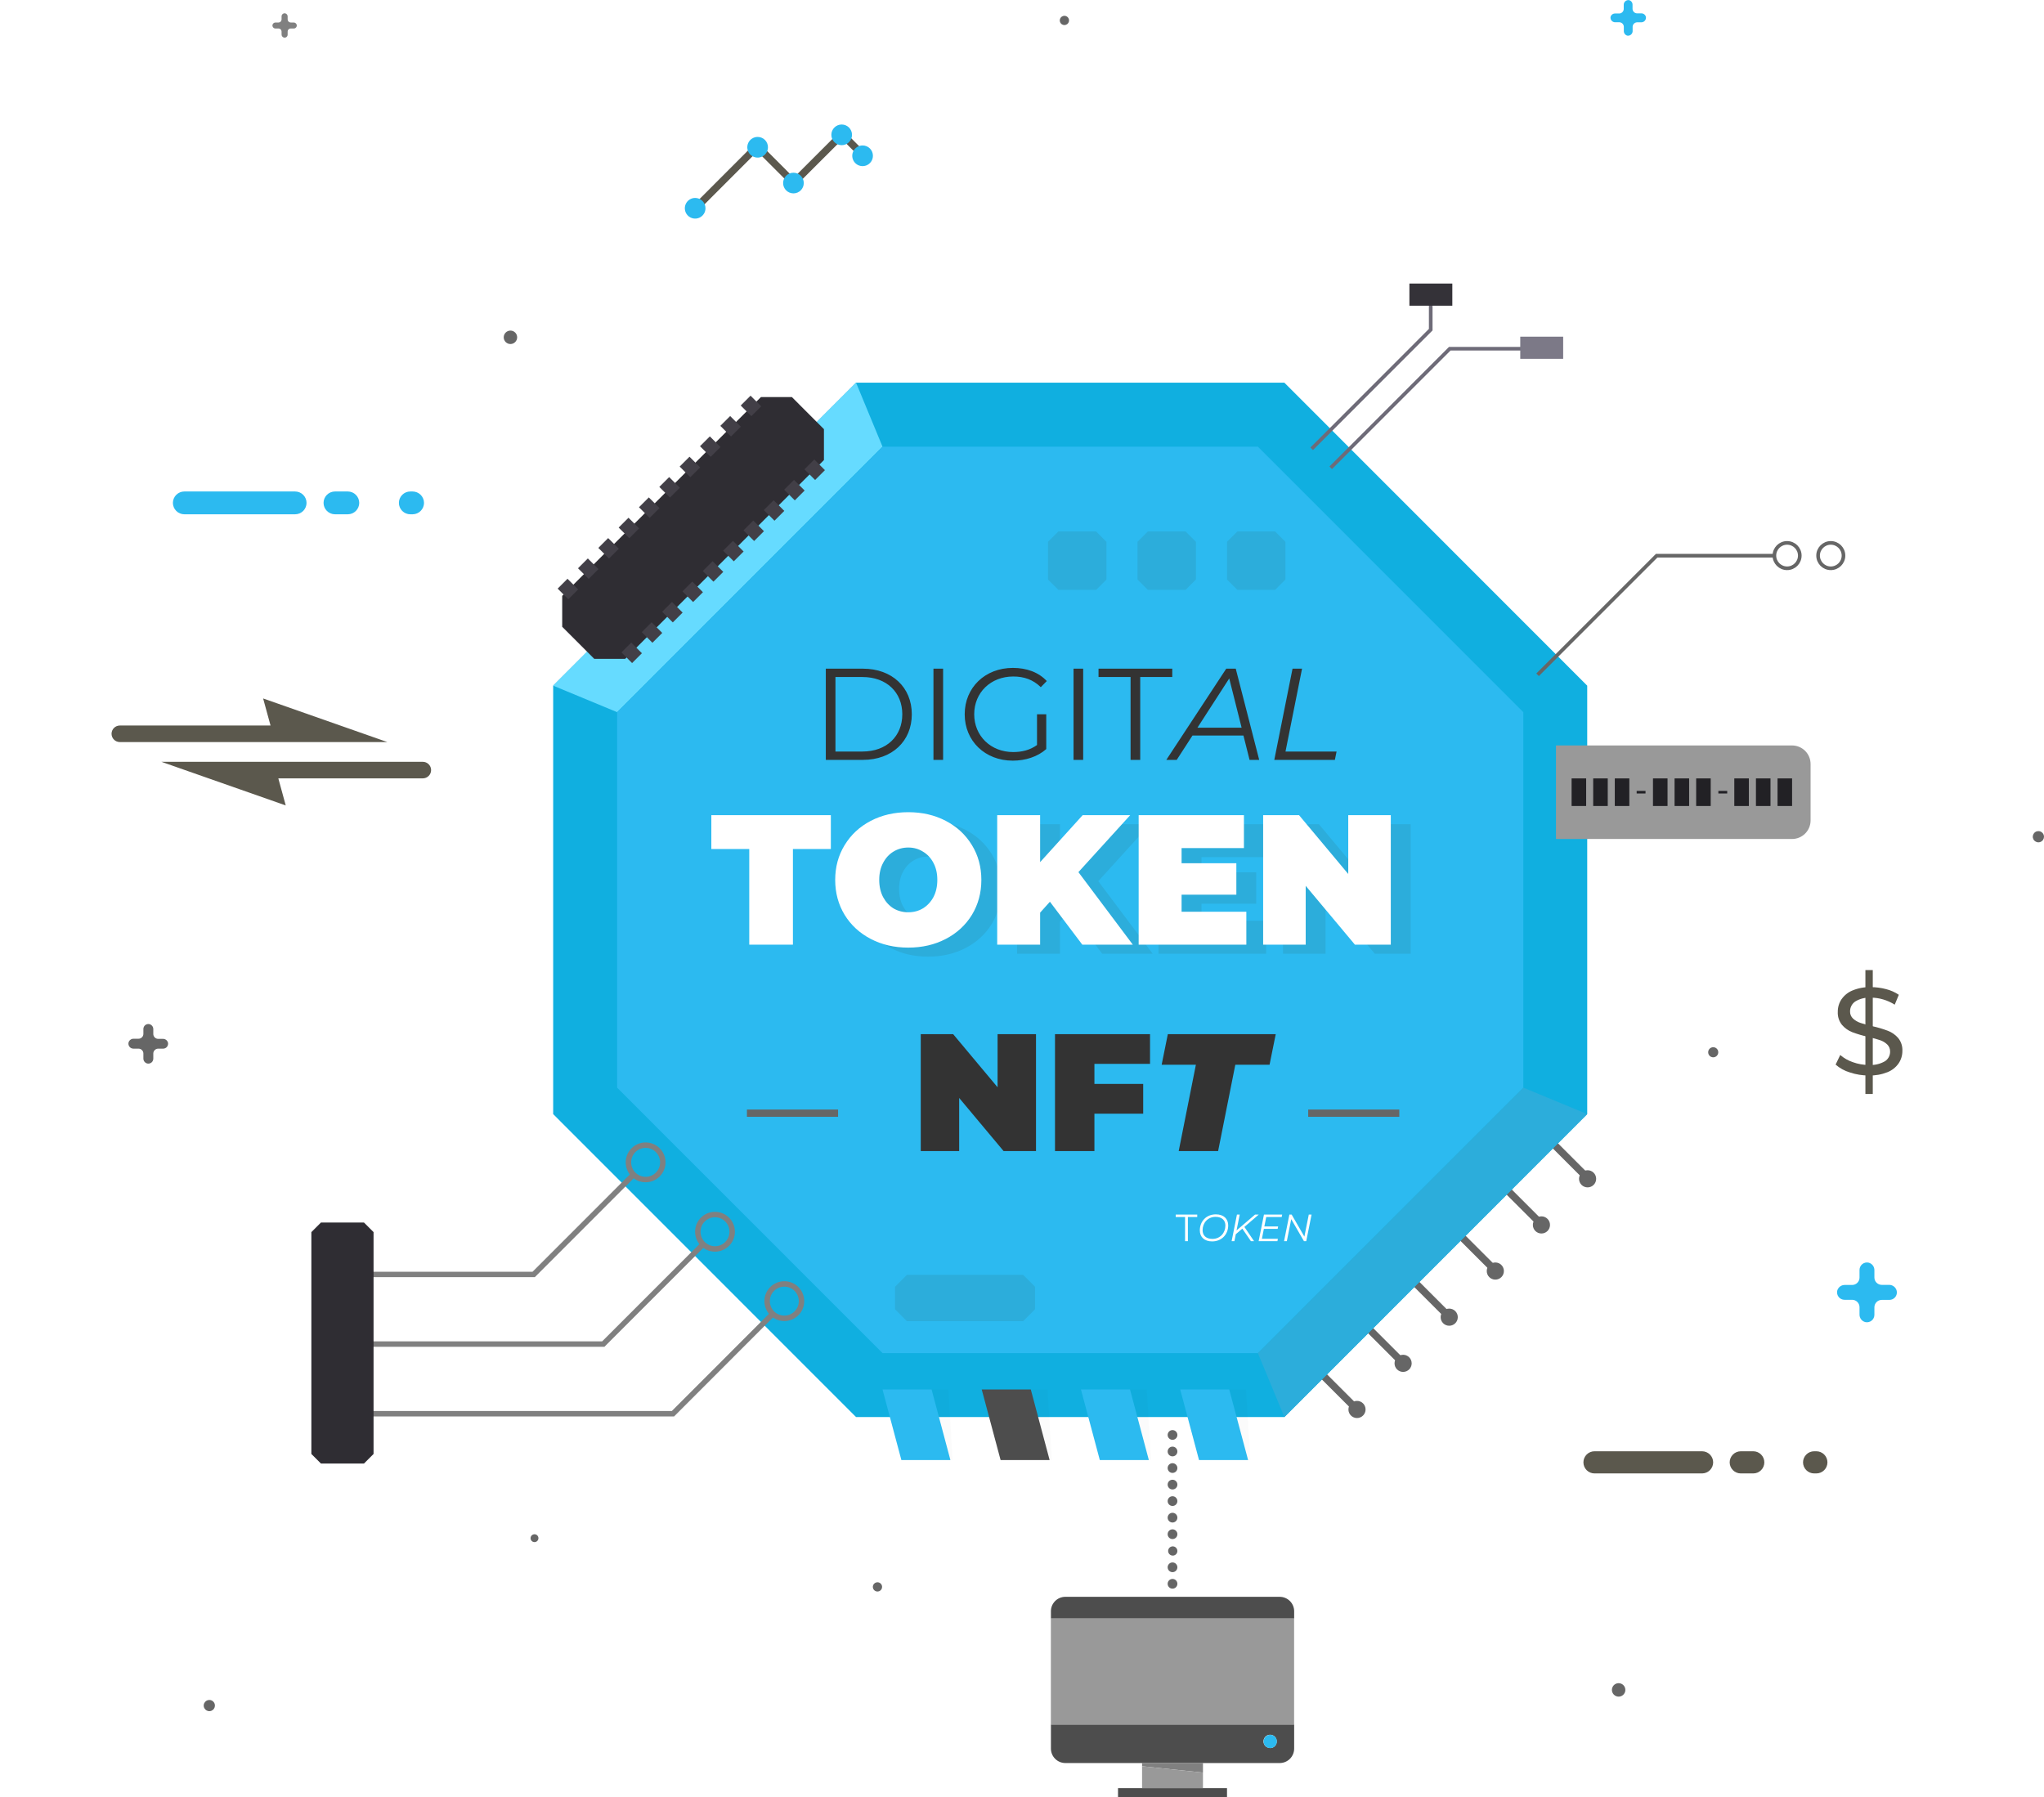 <svg width="489" height="430" viewBox="0 0 489 430" fill="none" xmlns="http://www.w3.org/2000/svg">
<g clip-path="url(#clip0_396_4098)">
<path d="M313.568 326.132L323.502 336.068" stroke="#666666" stroke-width="1.74" stroke-miterlimit="10"/>
<path d="M324.622 315.075L334.555 325.012" stroke="#666666" stroke-width="1.74" stroke-miterlimit="10"/>
<path d="M335.675 304.019L345.608 313.955" stroke="#666666" stroke-width="1.74" stroke-miterlimit="10"/>
<path d="M346.717 292.973L356.661 302.91" stroke="#666666" stroke-width="1.74" stroke-miterlimit="10"/>
<path d="M357.77 281.917L367.703 291.853" stroke="#666666" stroke-width="1.74" stroke-miterlimit="10"/>
<path d="M368.823 270.86L378.757 280.796" stroke="#666666" stroke-width="1.74" stroke-miterlimit="10"/>
<path d="M324.644 339.262C325.776 339.262 326.695 338.344 326.695 337.211C326.695 336.078 325.776 335.159 324.644 335.159C323.511 335.159 322.593 336.078 322.593 337.211C322.593 338.344 323.511 339.262 324.644 339.262Z" fill="#666666"/>
<path d="M335.675 328.228C336.808 328.228 337.726 327.309 337.726 326.176C337.726 325.043 336.808 324.125 335.675 324.125C334.542 324.125 333.624 325.043 333.624 326.176C333.624 327.309 334.542 328.228 335.675 328.228Z" fill="#666666"/>
<path d="M346.706 317.182C347.839 317.182 348.757 316.264 348.757 315.131C348.757 313.998 347.839 313.079 346.706 313.079C345.573 313.079 344.655 313.998 344.655 315.131C344.655 316.264 345.573 317.182 346.706 317.182Z" fill="#666666"/>
<path d="M357.737 306.148C358.87 306.148 359.788 305.229 359.788 304.096C359.788 302.963 358.87 302.044 357.737 302.044C356.604 302.044 355.686 302.963 355.686 304.096C355.686 305.229 356.604 306.148 357.737 306.148Z" fill="#666666"/>
<path d="M368.768 295.113C369.9 295.113 370.819 294.195 370.819 293.062C370.819 291.929 369.9 291.01 368.768 291.01C367.635 291.01 366.717 291.929 366.717 293.062C366.717 294.195 367.635 295.113 368.768 295.113Z" fill="#666666"/>
<path d="M379.81 284.079C380.943 284.079 381.861 283.16 381.861 282.027C381.861 280.894 380.943 279.976 379.81 279.976C378.677 279.976 377.759 280.894 377.759 282.027C377.759 283.16 378.677 284.079 379.81 284.079Z" fill="#666666"/>
<path d="M307.271 91.558H204.799L132.339 164.042V266.546L204.799 339.029H307.271L379.721 266.546V164.042L307.271 91.558Z" fill="#10AFE0"/>
<path d="M204.799 91.558L211.13 106.862L147.638 170.385L132.339 164.042L204.799 91.558Z" fill="#66DBFF"/>
<path d="M300.93 106.862H211.13L147.638 170.385V260.214L211.13 323.725H300.93L364.433 260.214V170.385L300.93 106.862Z" fill="#2CBAF0"/>
<path d="M283.513 296.949H284.186V291.168H286.422V290.586H281.277V291.168H283.513V296.949ZM289.987 297.004C292.332 297.004 293.832 295.268 293.832 293.177C293.832 291.604 292.759 290.532 290.878 290.532C288.533 290.532 287.042 292.268 287.042 294.359C287.042 295.931 288.105 297.004 289.987 297.004ZM290.051 296.404C288.514 296.404 287.705 295.568 287.705 294.322C287.705 292.595 288.923 291.132 290.814 291.132C292.35 291.132 293.159 291.968 293.159 293.204C293.159 294.94 291.941 296.404 290.051 296.404ZM297.703 293.54L301.139 290.586H300.257L295.822 294.386L296.585 290.586H295.922L294.649 296.949H295.313L295.649 295.286L297.212 293.95L299.267 296.949H300.021L297.703 293.54ZM306.629 291.168L306.747 290.586H302.384L301.111 296.949H305.602L305.72 296.367H301.893L302.366 294.004H305.665L305.775 293.431H302.475L302.929 291.168H306.629ZM313.11 290.586L312.055 295.858L309.01 290.586H308.465L307.192 296.949H307.856L308.91 291.677L311.955 296.949H312.501L313.773 290.586H313.11Z" fill="white"/>
<path d="M151.629 280.952L127.682 304.906H88.326" stroke="#808080" stroke-width="1.3" stroke-miterlimit="10"/>
<path d="M168.281 297.608L144.334 321.563H88.326" stroke="#808080" stroke-width="1.3" stroke-miterlimit="10"/>
<path d="M184.944 314.266L160.997 338.231H88.326" stroke="#808080" stroke-width="1.3" stroke-miterlimit="10"/>
<path d="M154.456 282.205C156.728 282.205 158.569 280.363 158.569 278.09C158.569 275.818 156.728 273.976 154.456 273.976C152.185 273.976 150.343 275.818 150.343 278.09C150.343 280.363 152.185 282.205 154.456 282.205Z" stroke="#808080" stroke-width="1.3" stroke-miterlimit="10"/>
<path d="M171.052 298.806C173.324 298.806 175.166 296.964 175.166 294.692C175.166 292.42 173.324 290.578 171.052 290.578C168.781 290.578 166.939 292.42 166.939 294.692C166.939 296.964 168.781 298.806 171.052 298.806Z" stroke="#808080" stroke-width="1.3" stroke-miterlimit="10"/>
<path d="M187.638 315.408C189.909 315.408 191.751 313.566 191.751 311.294C191.751 309.021 189.909 307.179 187.638 307.179C185.366 307.179 183.525 309.021 183.525 311.294C183.525 313.566 185.366 315.408 187.638 315.408Z" stroke="#808080" stroke-width="1.3" stroke-miterlimit="10"/>
<g opacity="0.12">
<path opacity="0.12" d="M227.926 349.31H216.185L215.154 332.431H226.895L227.926 349.31Z" fill="#020202"/>
<path opacity="0.12" d="M251.662 349.31H239.921L238.89 332.431H250.631L251.662 349.31Z" fill="#020202"/>
<path opacity="0.12" d="M275.398 349.31H263.657L262.626 332.431H274.367L275.398 349.31Z" fill="#020202"/>
<path opacity="0.12" d="M299.134 349.31H287.404L286.362 332.431H298.103L299.134 349.31Z" fill="#020202"/>
</g>
<path d="M227.371 349.31H215.642L211.13 332.431H222.87L227.371 349.31Z" fill="#2CBAF0"/>
<path d="M251.107 349.31H239.378L234.866 332.431H246.606L251.107 349.31Z" fill="#4D4D4D"/>
<path d="M274.844 349.31H263.114L258.602 332.431H270.342L274.844 349.31Z" fill="#2CBAF0"/>
<path d="M298.591 349.31H286.85L282.349 332.431H294.079L298.591 349.31Z" fill="#2CBAF0"/>
<path d="M197.117 110.067L149.567 157.632H142.172L134.501 149.958V142.561L182.05 94.996H189.445L197.117 102.67V110.067Z" fill="#2F2D33"/>
<path d="M182.107 97.215L179.559 94.666L177.207 97.019L179.755 99.567L182.107 97.215Z" fill="#423F47"/>
<path d="M177.231 102.083L174.683 99.535L172.331 101.887L174.879 104.436L177.231 102.083Z" fill="#423F47"/>
<path d="M172.365 106.951L169.818 104.403L167.466 106.755L170.014 109.304L172.365 106.951Z" fill="#423F47"/>
<path d="M167.5 111.82L164.952 109.271L162.601 111.624L165.148 114.173L167.5 111.82Z" fill="#423F47"/>
<path d="M162.635 116.689L160.087 114.14L157.735 116.493L160.283 119.041L162.635 116.689Z" fill="#423F47"/>
<path d="M157.767 121.553L155.219 119.005L152.867 121.357L155.415 123.906L157.767 121.553Z" fill="#423F47"/>
<path d="M152.909 126.414L150.362 123.866L148.01 126.218L150.557 128.767L152.909 126.414Z" fill="#423F47"/>
<path d="M148.044 131.283L145.496 128.734L143.145 131.087L145.692 133.635L148.044 131.283Z" fill="#423F47"/>
<path d="M143.179 136.151L140.631 133.603L138.279 135.955L140.827 138.504L143.179 136.151Z" fill="#423F47"/>
<path d="M138.314 141.02L135.766 138.471L133.414 140.824L135.962 143.372L138.314 141.02Z" fill="#423F47"/>
<path d="M197.354 112.482L194.806 109.933L192.454 112.286L195.002 114.834L197.354 112.482Z" fill="#423F47"/>
<path d="M192.496 117.358L189.949 114.81L187.597 117.162L190.145 119.711L192.496 117.358Z" fill="#423F47"/>
<path d="M187.631 122.226L185.084 119.678L182.732 122.03L185.28 124.579L187.631 122.226Z" fill="#423F47"/>
<path d="M182.766 127.084L180.218 124.535L177.867 126.888L180.414 129.436L182.766 127.084Z" fill="#423F47"/>
<path d="M177.898 131.945L175.35 129.396L172.998 131.749L175.546 134.297L177.898 131.945Z" fill="#423F47"/>
<path d="M173.033 136.813L170.485 134.264L168.133 136.617L170.681 139.165L173.033 136.813Z" fill="#423F47"/>
<path d="M168.167 141.681L165.62 139.133L163.268 141.485L165.816 144.034L168.167 141.681Z" fill="#423F47"/>
<path d="M163.31 146.558L160.762 144.009L158.411 146.362L160.958 148.91L163.31 146.558Z" fill="#423F47"/>
<path d="M158.434 151.426L155.886 148.877L153.534 151.23L156.082 153.779L158.434 151.426Z" fill="#423F47"/>
<path d="M153.569 156.283L151.021 153.735L148.669 156.087L151.217 158.636L153.569 156.283Z" fill="#423F47"/>
<path d="M262.238 141.119H253.203L250.719 138.657V129.619L253.192 127.157H262.238L264.699 129.619V138.657L262.238 141.119Z" fill="#2CADDB"/>
<path d="M283.635 141.119H274.6L272.138 138.657V129.619L274.6 127.157H283.635L286.107 129.619V138.657L283.635 141.119Z" fill="#2CADDB"/>
<path d="M305.054 141.119H296.019L293.546 138.657V129.619L296.019 127.157H305.054L307.515 129.619V138.657L305.054 141.119Z" fill="#2CADDB"/>
<path d="M244.766 316.096H216.972L214.123 313.246V307.845L216.972 304.995H244.766L247.615 307.845V313.246L244.766 316.096Z" fill="#2CADDB"/>
<path d="M313.801 107.373L342.282 78.871V72.661" stroke="#6E6B78" stroke-width="0.87" stroke-miterlimit="10"/>
<path d="M318.358 111.919L346.839 83.429H364.344" stroke="#6E6B78" stroke-width="0.87" stroke-miterlimit="10"/>
<path d="M367.848 161.436L396.34 132.946H424.466" stroke="#666666" stroke-width="0.87" stroke-miterlimit="10"/>
<path d="M347.449 67.837H337.182V73.138H347.449V67.837Z" fill="#343238"/>
<path d="M373.967 80.546H363.701V85.847H373.967V80.546Z" fill="#7C7987"/>
<path d="M87.073 350.152H76.784L74.49 347.857V294.78L76.784 292.485H87.073L89.368 294.78V347.857L87.073 350.152Z" fill="#2F2D33"/>
<path d="M379.721 266.546L364.433 260.213L300.93 323.725L307.271 339.029L379.721 266.546Z" fill="#2CADDB"/>
<path d="M427.537 135.962C429.215 135.962 430.575 134.602 430.575 132.923C430.575 131.245 429.215 129.885 427.537 129.885C425.859 129.885 424.499 131.245 424.499 132.923C424.499 134.602 425.859 135.962 427.537 135.962Z" stroke="#666666" stroke-width="0.87" stroke-miterlimit="10"/>
<path d="M437.991 135.962C439.669 135.962 441.029 134.602 441.029 132.923C441.029 131.245 439.669 129.885 437.991 129.885C436.314 129.885 434.954 131.245 434.954 132.923C434.954 134.602 436.314 135.962 437.991 135.962Z" stroke="#666666" stroke-width="0.87" stroke-miterlimit="10"/>
<path d="M312.97 266.324H334.766" stroke="#666666" stroke-width="1.74" stroke-miterlimit="10"/>
<path d="M178.691 266.324H200.498" stroke="#666666" stroke-width="1.74" stroke-miterlimit="10"/>
<path d="M451.949 307.401H450.186C449.719 307.401 449.271 307.215 448.94 306.884C448.609 306.554 448.424 306.105 448.424 305.637V303.896C448.432 303.476 448.295 303.066 448.037 302.735C447.778 302.404 447.414 302.172 447.005 302.078C446.746 302.025 446.479 302.031 446.223 302.094C445.967 302.157 445.728 302.276 445.523 302.442C445.319 302.609 445.154 302.819 445.04 303.057C444.926 303.295 444.866 303.555 444.865 303.819V305.66C444.865 306.127 444.679 306.576 444.349 306.906C444.018 307.237 443.57 307.423 443.102 307.423H441.339C440.92 307.417 440.511 307.554 440.181 307.812C439.85 308.071 439.617 308.434 439.521 308.842C439.471 309.1 439.478 309.366 439.542 309.621C439.606 309.876 439.725 310.113 439.891 310.317C440.057 310.52 440.266 310.684 440.503 310.797C440.74 310.911 440.999 310.97 441.262 310.972H443.102C443.571 310.975 444.019 311.163 444.349 311.495C444.68 311.828 444.865 312.277 444.865 312.746V314.498C444.857 314.918 444.993 315.328 445.252 315.66C445.51 315.991 445.875 316.223 446.284 316.317C446.543 316.37 446.809 316.364 447.066 316.301C447.322 316.238 447.561 316.119 447.765 315.952C447.97 315.786 448.135 315.576 448.249 315.338C448.363 315.1 448.422 314.84 448.424 314.576V312.768C448.424 312.3 448.609 311.85 448.939 311.518C449.27 311.185 449.718 310.997 450.186 310.994H452.027C452.29 310.994 452.55 310.936 452.788 310.823C453.026 310.711 453.236 310.547 453.403 310.343C453.569 310.139 453.688 309.9 453.751 309.645C453.815 309.389 453.82 309.123 453.767 308.865C453.68 308.448 453.451 308.074 453.12 307.808C452.788 307.541 452.375 307.397 451.949 307.401Z" fill="#2CBAF0"/>
<path d="M70.244 5.379H69.534C69.344 5.376 69.162 5.299 69.028 5.164C68.893 5.03 68.816 4.848 68.813 4.658V3.937C68.818 3.766 68.763 3.598 68.658 3.463C68.553 3.327 68.404 3.232 68.237 3.194C68.131 3.173 68.022 3.175 67.918 3.201C67.813 3.227 67.716 3.275 67.632 3.343C67.549 3.411 67.481 3.496 67.434 3.593C67.387 3.69 67.362 3.796 67.361 3.904V4.658C67.361 4.847 67.287 5.029 67.154 5.164C67.021 5.299 66.841 5.376 66.652 5.379H65.931C65.76 5.374 65.592 5.429 65.457 5.535C65.321 5.64 65.227 5.788 65.188 5.955C65.169 6.06 65.172 6.168 65.199 6.271C65.226 6.374 65.274 6.47 65.342 6.553C65.409 6.635 65.494 6.702 65.59 6.748C65.686 6.794 65.791 6.819 65.898 6.82H66.652C66.841 6.823 67.021 6.901 67.154 7.035C67.287 7.17 67.361 7.352 67.361 7.541V8.262C67.36 8.433 67.418 8.599 67.525 8.733C67.632 8.866 67.781 8.958 67.949 8.994C68.054 9.015 68.162 9.013 68.266 8.987C68.37 8.962 68.467 8.913 68.55 8.845C68.633 8.777 68.699 8.691 68.745 8.594C68.79 8.497 68.814 8.391 68.813 8.284V7.541C68.813 7.35 68.889 7.167 69.025 7.032C69.16 6.896 69.343 6.82 69.534 6.82H70.277C70.384 6.821 70.49 6.798 70.587 6.752C70.684 6.706 70.769 6.64 70.837 6.557C70.905 6.474 70.954 6.377 70.98 6.273C71.005 6.169 71.008 6.06 70.986 5.955C70.948 5.788 70.853 5.64 70.718 5.535C70.582 5.429 70.415 5.374 70.244 5.379Z" fill="#808080"/>
<path d="M392.714 3.194H391.606C391.333 3.178 391.075 3.061 390.883 2.867C390.691 2.672 390.577 2.414 390.564 2.14V1.142C390.571 0.889 390.491 0.641 390.338 0.439C390.185 0.237 389.967 0.094 389.721 0.033C389.569 0.011 389.415 0.021 389.267 0.062C389.119 0.103 388.982 0.175 388.863 0.272C388.744 0.369 388.647 0.489 388.577 0.626C388.507 0.762 388.466 0.911 388.457 1.065V2.174C388.444 2.447 388.33 2.706 388.138 2.9C387.946 3.094 387.688 3.211 387.415 3.227H386.406C386.154 3.219 385.907 3.297 385.706 3.448C385.504 3.599 385.36 3.815 385.298 4.059C385.276 4.211 385.286 4.365 385.327 4.513C385.368 4.661 385.439 4.798 385.536 4.917C385.633 5.036 385.753 5.133 385.89 5.203C386.026 5.273 386.176 5.314 386.329 5.323H387.437C387.71 5.339 387.968 5.456 388.16 5.65C388.352 5.845 388.466 6.103 388.479 6.377V7.419C388.472 7.672 388.552 7.921 388.705 8.122C388.858 8.324 389.076 8.467 389.322 8.528C389.474 8.55 389.628 8.54 389.776 8.499C389.924 8.458 390.061 8.386 390.18 8.29C390.299 8.193 390.396 8.072 390.466 7.936C390.536 7.799 390.577 7.65 390.586 7.497V6.388C390.599 6.114 390.713 5.856 390.905 5.661C391.097 5.467 391.355 5.35 391.628 5.334H392.737C392.89 5.325 393.039 5.284 393.175 5.214C393.312 5.144 393.432 5.047 393.529 4.928C393.626 4.809 393.697 4.672 393.738 4.524C393.779 4.376 393.789 4.222 393.768 4.07C393.716 3.827 393.583 3.609 393.392 3.45C393.201 3.291 392.963 3.201 392.714 3.194Z" fill="#2CBAF0"/>
<path d="M39.024 248.547H37.849C37.537 248.547 37.239 248.423 37.018 248.203C36.798 247.982 36.674 247.683 36.674 247.371V246.229C36.679 245.95 36.588 245.678 36.416 245.458C36.245 245.238 36.003 245.084 35.731 245.02C35.563 244.985 35.389 244.986 35.221 245.025C35.053 245.063 34.896 245.138 34.76 245.243C34.624 245.349 34.512 245.483 34.433 245.636C34.354 245.789 34.309 245.957 34.301 246.129V247.338C34.303 247.493 34.273 247.646 34.215 247.79C34.156 247.933 34.07 248.063 33.961 248.173C33.851 248.282 33.721 248.369 33.578 248.427C33.434 248.486 33.281 248.515 33.126 248.514H31.951C31.673 248.511 31.402 248.603 31.182 248.774C30.963 248.945 30.808 249.186 30.743 249.456C30.708 249.629 30.713 249.807 30.755 249.978C30.798 250.149 30.877 250.309 30.988 250.445C31.1 250.582 31.24 250.692 31.398 250.769C31.557 250.845 31.731 250.885 31.907 250.887H33.126C33.281 250.885 33.434 250.915 33.578 250.973C33.721 251.032 33.851 251.118 33.961 251.228C34.07 251.337 34.156 251.467 34.215 251.611C34.273 251.754 34.303 251.908 34.301 252.062V253.238C34.297 253.518 34.39 253.792 34.563 254.012C34.737 254.232 34.981 254.385 35.255 254.447C35.427 254.481 35.605 254.477 35.775 254.434C35.945 254.392 36.104 254.312 36.24 254.201C36.376 254.089 36.485 253.949 36.56 253.79C36.635 253.631 36.674 253.458 36.674 253.282V252.062C36.674 251.751 36.798 251.452 37.018 251.231C37.239 251.011 37.537 250.887 37.849 250.887H39.08C39.252 250.879 39.42 250.834 39.573 250.755C39.726 250.676 39.86 250.564 39.965 250.428C40.071 250.292 40.145 250.135 40.184 249.967C40.222 249.799 40.224 249.625 40.188 249.456C40.12 249.198 39.97 248.969 39.76 248.805C39.549 248.641 39.291 248.55 39.024 248.547Z" fill="#666666"/>
<path d="M122.117 82.309C123.005 82.309 123.724 81.589 123.724 80.701C123.724 79.813 123.005 79.093 122.117 79.093C121.229 79.093 120.509 79.813 120.509 80.701C120.509 81.589 121.229 82.309 122.117 82.309Z" fill="#666666"/>
<path d="M2.683 110.433C2.685 110.699 2.608 110.96 2.462 111.182C2.316 111.404 2.107 111.578 1.863 111.681C1.618 111.784 1.348 111.812 1.087 111.762C0.826 111.711 0.586 111.584 0.397 111.397C0.208 111.21 0.079 110.971 0.027 110.71C-0.026 110.45 -0 110.179 0.101 109.934C0.202 109.688 0.374 109.477 0.595 109.329C0.816 109.182 1.076 109.103 1.341 109.103C1.695 109.103 2.035 109.242 2.286 109.492C2.537 109.741 2.68 110.079 2.683 110.433Z" fill="white"/>
<path d="M255.753 4.891C255.753 5.11 255.688 5.324 255.566 5.507C255.444 5.689 255.271 5.831 255.068 5.915C254.866 5.999 254.643 6.021 254.428 5.978C254.213 5.936 254.015 5.83 253.86 5.675C253.705 5.52 253.599 5.322 253.557 5.107C253.514 4.892 253.536 4.669 253.62 4.466C253.704 4.264 253.846 4.09 254.028 3.969C254.21 3.847 254.425 3.782 254.644 3.782C254.938 3.782 255.22 3.899 255.428 4.107C255.636 4.315 255.753 4.597 255.753 4.891Z" fill="#666666"/>
<path d="M473.989 91.414C473.991 91.68 473.914 91.94 473.768 92.162C473.622 92.384 473.414 92.558 473.169 92.661C472.924 92.765 472.654 92.793 472.393 92.742C472.132 92.692 471.892 92.565 471.703 92.378C471.514 92.19 471.385 91.951 471.333 91.691C471.28 91.43 471.306 91.16 471.407 90.914C471.508 90.668 471.68 90.458 471.901 90.31C472.122 90.162 472.382 90.083 472.647 90.083C473.001 90.083 473.341 90.223 473.592 90.472C473.843 90.721 473.986 91.06 473.989 91.414Z" fill="white"/>
<path d="M489 200.184C489 200.449 488.921 200.709 488.774 200.929C488.627 201.15 488.417 201.322 488.172 201.423C487.927 201.525 487.657 201.552 487.397 201.5C487.137 201.448 486.898 201.32 486.71 201.133C486.522 200.945 486.395 200.706 486.343 200.445C486.291 200.185 486.318 199.915 486.419 199.67C486.521 199.425 486.693 199.215 486.913 199.068C487.134 198.92 487.393 198.842 487.659 198.842C487.835 198.842 488.009 198.877 488.172 198.944C488.335 199.011 488.483 199.11 488.607 199.235C488.732 199.359 488.831 199.507 488.898 199.67C488.965 199.833 489 200.007 489 200.184Z" fill="#666666"/>
<path d="M409.865 252.961C410.533 252.961 411.074 252.419 411.074 251.752C411.074 251.084 410.533 250.543 409.865 250.543C409.198 250.543 408.657 251.084 408.657 251.752C408.657 252.419 409.198 252.961 409.865 252.961Z" fill="#666666"/>
<path d="M388.845 404.305C388.845 404.623 388.751 404.934 388.574 405.198C388.398 405.463 388.147 405.669 387.853 405.79C387.559 405.912 387.236 405.944 386.924 405.882C386.612 405.82 386.326 405.667 386.101 405.442C385.876 405.217 385.723 404.93 385.661 404.618C385.599 404.307 385.631 403.983 385.753 403.689C385.874 403.396 386.08 403.144 386.345 402.968C386.609 402.791 386.92 402.697 387.238 402.697C387.664 402.697 388.073 402.866 388.374 403.168C388.676 403.469 388.845 403.878 388.845 404.305Z" fill="#666666"/>
<path d="M211.03 379.663C211.03 379.882 210.965 380.096 210.843 380.279C210.721 380.461 210.548 380.603 210.346 380.687C210.143 380.771 209.92 380.793 209.705 380.75C209.49 380.708 209.293 380.602 209.138 380.447C208.982 380.292 208.877 380.094 208.834 379.879C208.791 379.664 208.813 379.441 208.897 379.238C208.981 379.036 209.123 378.862 209.306 378.741C209.488 378.619 209.702 378.554 209.921 378.554C210.215 378.554 210.497 378.671 210.705 378.879C210.913 379.087 211.03 379.369 211.03 379.663Z" fill="#666666"/>
<path d="M128.813 368.007C128.813 368.194 128.758 368.376 128.654 368.531C128.551 368.686 128.404 368.807 128.231 368.878C128.059 368.949 127.87 368.968 127.687 368.932C127.504 368.895 127.336 368.805 127.205 368.674C127.073 368.542 126.983 368.374 126.947 368.191C126.91 368.008 126.929 367.819 127 367.646C127.072 367.474 127.192 367.327 127.347 367.223C127.502 367.12 127.684 367.064 127.871 367.064C128.121 367.064 128.36 367.164 128.537 367.341C128.714 367.517 128.813 367.757 128.813 368.007Z" fill="#666666"/>
<path d="M51.419 408.053C51.419 408.318 51.34 408.578 51.193 408.798C51.045 409.019 50.836 409.191 50.591 409.293C50.346 409.394 50.076 409.421 49.816 409.369C49.556 409.317 49.316 409.189 49.129 409.002C48.941 408.814 48.813 408.575 48.762 408.315C48.71 408.054 48.736 407.784 48.838 407.539C48.94 407.294 49.111 407.085 49.332 406.937C49.553 406.79 49.812 406.711 50.077 406.711C50.433 406.711 50.774 406.852 51.026 407.104C51.278 407.356 51.419 407.697 51.419 408.053Z" fill="#666666"/>
<path d="M70.598 123.042H44.102C43.377 123.042 42.683 122.755 42.169 122.244C41.656 121.733 41.366 121.039 41.363 120.314C41.366 119.589 41.656 118.896 42.169 118.384C42.683 117.873 43.377 117.586 44.102 117.586H70.598C71.323 117.586 72.018 117.873 72.531 118.384C73.044 118.896 73.334 119.589 73.337 120.314C73.334 121.039 73.044 121.733 72.531 122.244C72.018 122.755 71.323 123.042 70.598 123.042Z" fill="#2CBAF0"/>
<path d="M83.215 123.042H80.133C79.41 123.039 78.718 122.751 78.207 122.24C77.697 121.729 77.408 121.037 77.406 120.314C77.408 119.591 77.697 118.899 78.207 118.388C78.718 117.877 79.41 117.589 80.133 117.586H83.215C83.937 117.589 84.629 117.877 85.14 118.388C85.651 118.899 85.939 119.591 85.942 120.314C85.939 121.037 85.651 121.729 85.14 122.24C84.629 122.751 83.937 123.039 83.215 123.042Z" fill="#2CBAF0"/>
<path d="M98.747 123.042H98.159C97.436 123.042 96.742 122.755 96.231 122.243C95.719 121.732 95.432 121.038 95.432 120.314C95.432 119.591 95.719 118.897 96.231 118.385C96.742 117.873 97.436 117.586 98.159 117.586H98.702C99.427 117.586 100.122 117.873 100.635 118.384C101.148 118.896 101.438 119.589 101.441 120.314C101.438 121.031 101.154 121.718 100.651 122.228C100.147 122.738 99.463 123.031 98.747 123.042Z" fill="#2CBAF0"/>
<path d="M407.204 352.515H381.462C380.759 352.515 380.085 352.236 379.588 351.739C379.091 351.241 378.812 350.567 378.812 349.864C378.812 349.161 379.091 348.487 379.588 347.99C380.085 347.493 380.759 347.214 381.462 347.214H407.204C407.906 347.217 408.578 347.497 409.075 347.993C409.571 348.49 409.851 349.162 409.854 349.864C409.851 350.566 409.571 351.239 409.075 351.735C408.578 352.232 407.906 352.512 407.204 352.515Z" fill="#5B584D"/>
<path d="M419.444 352.515H416.462C415.758 352.515 415.083 352.236 414.584 351.739C414.085 351.242 413.804 350.568 413.801 349.864C413.804 349.16 414.085 348.486 414.584 347.989C415.083 347.493 415.758 347.214 416.462 347.214H419.444C420.147 347.214 420.82 347.493 421.317 347.99C421.814 348.487 422.093 349.161 422.093 349.864C422.093 350.567 421.814 351.241 421.317 351.739C420.82 352.236 420.147 352.515 419.444 352.515Z" fill="#5B584D"/>
<path d="M434.532 352.515H434C433.298 352.512 432.626 352.232 432.13 351.735C431.634 351.239 431.354 350.566 431.351 349.864C431.354 349.162 431.634 348.49 432.13 347.993C432.626 347.497 433.298 347.217 434 347.214H434.532C435.236 347.214 435.911 347.493 436.41 347.989C436.909 348.486 437.19 349.16 437.193 349.864C437.19 350.568 436.909 351.242 436.41 351.739C435.911 352.236 435.236 352.515 434.532 352.515Z" fill="#5B584D"/>
<path d="M372.249 178.348H428.723C429.899 178.348 431.027 178.815 431.859 179.647C432.691 180.479 433.158 181.607 433.158 182.784V196.291C433.158 197.468 432.691 198.596 431.859 199.428C431.027 200.26 429.899 200.727 428.723 200.727H372.249V178.348Z" fill="#999999"/>
<path d="M379.466 186.233H375.985V192.831H379.466V186.233Z" fill="#222125"/>
<path d="M384.632 186.233H381.151V192.831H384.632V186.233Z" fill="#222125"/>
<path d="M389.799 186.233H386.318V192.831H389.799V186.233Z" fill="#222125"/>
<path d="M398.934 186.233H395.453V192.831H398.934V186.233Z" fill="#222125"/>
<path d="M404.1 186.233H400.619V192.831H404.1V186.233Z" fill="#222125"/>
<path d="M409.266 186.233H405.785V192.831H409.266V186.233Z" fill="#222125"/>
<path d="M418.391 186.233H414.909V192.831H418.391V186.233Z" fill="#222125"/>
<path d="M423.568 186.233H420.087V192.831H423.568V186.233Z" fill="#222125"/>
<path d="M428.734 186.233H425.253V192.831H428.734V186.233Z" fill="#222125"/>
<path d="M393.668 189.227H391.55V189.837H393.668V189.227Z" fill="#222125"/>
<path d="M413.213 189.227H411.096V189.837H413.213V189.227Z" fill="#222125"/>
<path d="M28.669 177.538H92.671L62.949 167.103L64.723 173.579H28.669C28.143 173.579 27.638 173.788 27.266 174.16C26.894 174.533 26.685 175.038 26.685 175.564C26.688 176.089 26.898 176.591 27.27 176.961C27.642 177.331 28.145 177.538 28.669 177.538Z" fill="#5B584D"/>
<path d="M101.153 182.263H38.625L68.359 192.698L66.585 186.222H101.153C101.413 186.222 101.671 186.17 101.912 186.071C102.153 185.971 102.371 185.825 102.556 185.64C102.74 185.456 102.886 185.237 102.986 184.996C103.086 184.756 103.137 184.497 103.137 184.237C103.134 183.712 102.924 183.21 102.552 182.84C102.18 182.47 101.677 182.263 101.153 182.263Z" fill="#5B584D"/>
<path d="M442.548 256.576C441.293 256.202 440.132 255.562 439.144 254.702L440.253 252.406C441.141 253.17 442.169 253.754 443.28 254.125C444.495 254.566 445.778 254.791 447.071 254.79C448.407 254.884 449.741 254.583 450.907 253.925C451.302 253.682 451.626 253.341 451.85 252.935C452.073 252.528 452.188 252.071 452.182 251.608C452.194 251.286 452.138 250.966 452.017 250.668C451.897 250.37 451.715 250.101 451.484 249.878C450.997 249.415 450.414 249.066 449.776 248.857C449.1 248.624 448.135 248.358 446.894 248.059C445.617 247.778 444.361 247.407 443.135 246.95C442.191 246.58 441.35 245.986 440.685 245.22C439.969 244.336 439.606 243.218 439.665 242.081C439.65 241.021 439.955 239.981 440.541 239.098C441.195 238.146 442.112 237.406 443.18 236.969C444.584 236.39 446.096 236.118 447.614 236.17C448.831 236.173 450.042 236.333 451.218 236.647C452.305 236.917 453.337 237.375 454.266 238L453.291 240.362C452.425 239.818 451.489 239.397 450.508 239.109C449.569 238.83 448.594 238.688 447.614 238.688C446.298 238.596 444.985 238.914 443.856 239.597C443.468 239.856 443.15 240.208 442.932 240.62C442.713 241.032 442.6 241.493 442.603 241.959C442.589 242.282 442.644 242.604 442.767 242.903C442.89 243.202 443.076 243.47 443.313 243.689C443.818 244.152 444.415 244.504 445.065 244.721C446 245.032 446.951 245.295 447.914 245.508C449.188 245.788 450.44 246.158 451.661 246.617C452.601 246.979 453.438 247.565 454.1 248.325C454.814 249.197 455.177 250.304 455.12 251.43C455.128 252.484 454.819 253.516 454.233 254.391C453.568 255.35 452.635 256.091 451.55 256.52C450.141 257.081 448.632 257.349 447.116 257.308C445.563 257.318 444.019 257.071 442.548 256.576Z" fill="#5B584D"/>
<path d="M448.036 232.089H446.273V261.733H448.036V232.089Z" fill="#5B584D"/>
<path d="M166.518 49.683L181.174 35.011L189.888 43.728L201.485 32.139L206.296 36.963" stroke="#5B584D" stroke-width="1.74" stroke-miterlimit="10"/>
<path d="M168.78 49.827C168.78 50.316 168.635 50.794 168.363 51.201C168.091 51.608 167.705 51.925 167.254 52.112C166.802 52.299 166.305 52.348 165.825 52.253C165.346 52.157 164.905 51.922 164.559 51.576C164.214 51.23 163.978 50.789 163.883 50.309C163.787 49.83 163.836 49.333 164.023 48.881C164.211 48.429 164.527 48.042 164.934 47.771C165.341 47.499 165.818 47.354 166.307 47.354C166.963 47.354 167.592 47.615 168.056 48.078C168.519 48.542 168.78 49.171 168.78 49.827Z" fill="#2CBAF0"/>
<path d="M183.724 35.221C183.726 35.711 183.583 36.191 183.312 36.599C183.041 37.008 182.655 37.327 182.203 37.515C181.751 37.704 181.253 37.754 180.772 37.658C180.292 37.563 179.85 37.328 179.504 36.981C179.157 36.635 178.922 36.193 178.827 35.712C178.732 35.231 178.782 34.733 178.97 34.281C179.159 33.828 179.477 33.442 179.885 33.172C180.294 32.901 180.773 32.757 181.263 32.759C181.916 32.759 182.542 33.019 183.003 33.48C183.465 33.942 183.724 34.568 183.724 35.221Z" fill="#2CBAF0"/>
<path d="M189.822 46.267C191.187 46.267 192.294 45.16 192.294 43.794C192.294 42.428 191.187 41.321 189.822 41.321C188.456 41.321 187.349 42.428 187.349 43.794C187.349 45.16 188.456 46.267 189.822 46.267Z" fill="#2CBAF0"/>
<path d="M201.363 34.734C202.728 34.734 203.835 33.627 203.835 32.261C203.835 30.895 202.728 29.788 201.363 29.788C199.997 29.788 198.89 30.895 198.89 32.261C198.89 33.627 199.997 34.734 201.363 34.734Z" fill="#2CBAF0"/>
<path d="M208.835 37.273C208.835 37.762 208.69 38.24 208.418 38.647C208.147 39.053 207.761 39.37 207.309 39.558C206.857 39.745 206.36 39.794 205.88 39.698C205.401 39.603 204.96 39.367 204.615 39.022C204.269 38.676 204.033 38.235 203.938 37.755C203.843 37.276 203.892 36.778 204.079 36.327C204.266 35.875 204.583 35.488 204.989 35.217C205.396 34.945 205.874 34.8 206.363 34.8C206.688 34.798 207.01 34.861 207.311 34.985C207.611 35.109 207.884 35.291 208.114 35.521C208.344 35.751 208.526 36.024 208.65 36.325C208.774 36.626 208.836 36.948 208.835 37.273Z" fill="#2CBAF0"/>
<path d="M287.793 421.827V424.089L273.225 422.57V421.827H287.793Z" fill="#808080"/>
<path d="M287.793 424.089V427.804H273.225V422.57L287.793 424.089Z" fill="#999999"/>
<path d="M293.546 427.804H267.471V430H293.546V427.804Z" fill="#4D4D4D"/>
<path d="M251.418 412.578V418.344C251.418 419.26 251.781 420.139 252.427 420.787C253.073 421.436 253.95 421.802 254.866 421.804H306.152C307.069 421.804 307.949 421.44 308.597 420.791C309.246 420.142 309.611 419.262 309.611 418.344V412.578H251.418ZM303.857 418.2C303.543 418.2 303.237 418.107 302.976 417.933C302.715 417.759 302.512 417.511 302.392 417.221C302.272 416.931 302.241 416.613 302.302 416.305C302.363 415.997 302.514 415.715 302.736 415.493C302.957 415.271 303.24 415.12 303.547 415.059C303.855 414.998 304.174 415.029 304.463 415.149C304.753 415.269 305.001 415.473 305.175 415.733C305.349 415.994 305.442 416.301 305.442 416.614C305.445 416.825 305.406 417.033 305.328 417.228C305.249 417.423 305.133 417.601 304.986 417.75C304.838 417.9 304.662 418.019 304.469 418.1C304.275 418.181 304.067 418.222 303.857 418.222V418.2Z" fill="#4D4D4D"/>
<path d="M305.475 416.637C305.475 417.057 305.308 417.461 305.011 417.758C304.714 418.055 304.311 418.223 303.89 418.223C303.577 418.223 303.27 418.129 303.009 417.955C302.749 417.781 302.545 417.533 302.425 417.243C302.305 416.954 302.274 416.635 302.335 416.327C302.396 416.02 302.547 415.737 302.769 415.515C302.991 415.293 303.273 415.142 303.581 415.081C303.888 415.02 304.207 415.051 304.497 415.171C304.786 415.292 305.034 415.495 305.208 415.756C305.382 416.016 305.475 416.323 305.475 416.637Z" fill="#2CBAF0"/>
<path d="M309.599 387.215H251.407V412.6H309.599V387.215Z" fill="#999999"/>
<path d="M309.611 385.485V387.215H251.418V385.485C251.418 384.57 251.781 383.693 252.428 383.046C253.074 382.399 253.951 382.036 254.866 382.036H306.152C307.067 382.036 307.945 382.399 308.594 383.046C309.242 383.692 309.608 384.569 309.611 385.485Z" fill="#4D4D4D"/>
<path d="M280.509 380.084C281.152 380.084 281.673 379.563 281.673 378.92C281.673 378.277 281.152 377.755 280.509 377.755C279.866 377.755 279.345 378.277 279.345 378.92C279.345 379.563 279.866 380.084 280.509 380.084Z" fill="#666666"/>
<path d="M280.509 376.137C281.152 376.137 281.673 375.615 281.673 374.972C281.673 374.329 281.152 373.808 280.509 373.808C279.866 373.808 279.345 374.329 279.345 374.972C279.345 375.615 279.866 376.137 280.509 376.137Z" fill="#666666"/>
<path d="M281.673 371.013C281.662 370.796 281.588 370.587 281.46 370.412C281.331 370.237 281.155 370.104 280.951 370.028C280.748 369.953 280.527 369.939 280.316 369.987C280.105 370.036 279.912 370.146 279.763 370.303C279.613 370.46 279.513 370.658 279.474 370.871C279.436 371.085 279.461 371.305 279.546 371.504C279.632 371.704 279.773 371.874 279.954 371.993C280.135 372.113 280.347 372.177 280.564 372.177C280.715 372.177 280.863 372.147 281.002 372.088C281.14 372.028 281.265 371.942 281.368 371.833C281.472 371.724 281.553 371.595 281.605 371.454C281.657 371.313 281.68 371.163 281.673 371.013Z" fill="#666666"/>
<path d="M280.509 368.218C281.152 368.218 281.673 367.697 281.673 367.054C281.673 366.411 281.152 365.889 280.509 365.889C279.866 365.889 279.345 366.411 279.345 367.054C279.345 367.697 279.866 368.218 280.509 368.218Z" fill="#666666"/>
<path d="M280.509 364.259C281.152 364.259 281.673 363.738 281.673 363.095C281.673 362.452 281.152 361.93 280.509 361.93C279.866 361.93 279.345 362.452 279.345 363.095C279.345 363.738 279.866 364.259 280.509 364.259Z" fill="#666666"/>
<path d="M280.509 360.3C281.152 360.3 281.673 359.779 281.673 359.136C281.673 358.493 281.152 357.971 280.509 357.971C279.866 357.971 279.345 358.493 279.345 359.136C279.345 359.779 279.866 360.3 280.509 360.3Z" fill="#666666"/>
<path d="M280.509 356.352C281.152 356.352 281.673 355.83 281.673 355.187C281.673 354.544 281.152 354.023 280.509 354.023C279.866 354.023 279.345 354.544 279.345 355.187C279.345 355.83 279.866 356.352 280.509 356.352Z" fill="#666666"/>
<path d="M280.509 352.393C281.152 352.393 281.673 351.871 281.673 351.228C281.673 350.585 281.152 350.064 280.509 350.064C279.866 350.064 279.345 350.585 279.345 351.228C279.345 351.871 279.866 352.393 280.509 352.393Z" fill="#666666"/>
<path d="M280.509 348.434C281.152 348.434 281.673 347.913 281.673 347.269C281.673 346.626 281.152 346.105 280.509 346.105C279.866 346.105 279.345 346.626 279.345 347.269C279.345 347.913 279.866 348.434 280.509 348.434Z" fill="#666666"/>
<path d="M280.509 344.474C281.152 344.474 281.673 343.953 281.673 343.31C281.673 342.667 281.152 342.146 280.509 342.146C279.866 342.146 279.345 342.667 279.345 343.31C279.345 343.953 279.866 344.474 280.509 344.474Z" fill="#666666"/>
<path d="M222.043 228.876C218.708 228.876 215.713 228.183 213.058 226.796C210.402 225.409 208.322 223.491 206.817 221.042C205.312 218.564 204.56 215.775 204.56 212.677C204.56 209.579 205.312 206.805 206.817 204.356C208.322 201.878 210.402 199.945 213.058 198.558C215.713 197.171 218.708 196.478 222.043 196.478C225.377 196.478 228.372 197.171 231.027 198.558C233.683 199.945 235.763 201.878 237.268 204.356C238.773 206.805 239.525 209.579 239.525 212.677C239.525 215.775 238.773 218.564 237.268 221.042C235.763 223.491 233.683 225.409 231.027 226.796C228.372 228.183 225.377 228.876 222.043 228.876ZM222.043 220.422C223.341 220.422 224.506 220.113 225.539 219.493C226.601 218.844 227.442 217.944 228.062 216.793C228.682 215.613 228.991 214.241 228.991 212.677C228.991 211.113 228.682 209.756 228.062 208.605C227.442 207.425 226.601 206.525 225.539 205.905C224.506 205.256 223.341 204.931 222.043 204.931C220.744 204.931 219.564 205.256 218.502 205.905C217.469 206.525 216.643 207.425 216.023 208.605C215.404 209.756 215.094 211.113 215.094 212.677C215.094 214.241 215.404 215.613 216.023 216.793C216.643 217.944 217.469 218.844 218.502 219.493C219.564 220.113 220.744 220.422 222.043 220.422ZM255.93 217.9L253.585 220.511V228.168H243.316V197.186H253.585V208.428L263.765 197.186H275.139L262.747 210.818L275.759 228.168H263.676L255.93 217.9ZM302.919 220.29V228.168H277.16V197.186H302.344V205.064H287.428V208.694H300.529V216.218H287.428V220.29H302.919ZM337.48 197.186V228.168H328.893L317.12 214.093V228.168H306.94V197.186H315.527L327.3 211.261V197.186H337.48Z" fill="#2CADDB"/>
<path d="M247.85 247.421V275.393H240.098L229.469 262.685V275.393H220.278V247.421H228.03L238.659 260.128V247.421H247.85ZM261.825 254.533V259.329H273.493V266.442H261.825V275.393H252.394V247.421H275.131V254.533H261.825ZM281.987 275.393H291.417L295.533 254.733H303.725L305.203 247.421H279.389L277.911 254.733H286.102L281.987 275.393Z" fill="#333333"/>
<path d="M197.566 181.798H206.449C213.431 181.798 218.138 177.31 218.138 170.889C218.138 164.468 213.431 159.979 206.449 159.979H197.566V181.798ZM199.872 179.803V161.974H206.325C212.122 161.974 215.863 165.652 215.863 170.889C215.863 176.125 212.122 179.803 206.325 179.803H199.872ZM223.318 181.798H225.624V159.979H223.318V181.798ZM248.09 178.245C246.407 179.461 244.474 179.928 242.386 179.928C237.025 179.928 233.066 176.063 233.066 170.889C233.066 165.683 237.025 161.85 242.417 161.85C244.973 161.85 247.155 162.598 248.994 164.405L250.428 162.94C248.495 160.852 245.628 159.792 242.324 159.792C235.653 159.792 230.791 164.499 230.791 170.889C230.791 177.279 235.653 181.985 242.293 181.985C245.316 181.985 248.246 181.05 250.303 179.211V170.889H248.09V178.245ZM256.831 181.798H259.138V159.979H256.831V181.798ZM270.476 181.798H272.783V161.974H280.451V159.979H262.809V161.974H270.476V181.798ZM298.941 181.798H301.248L295.637 159.979H293.362L279.024 181.798H281.517L285.289 175.97H297.476L298.941 181.798ZM286.473 174.099L294.079 162.317L297.04 174.099H286.473ZM304.857 181.798H319.351L319.757 179.803H307.538L311.497 159.979H309.221L304.857 181.798Z" fill="#333333"/>
<path d="M179.25 203.123H170.177V195.023H198.769V203.123H189.696V226.005H179.25V203.123ZM217.293 226.714C213.959 226.714 210.964 226.02 208.308 224.633C205.653 223.246 203.573 221.329 202.068 218.88C200.563 216.401 199.81 213.613 199.81 210.514C199.81 207.416 200.563 204.643 202.068 202.193C203.573 199.715 205.653 197.782 208.308 196.395C210.964 195.009 213.959 194.315 217.293 194.315C220.627 194.315 223.622 195.009 226.278 196.395C228.934 197.782 231.014 199.715 232.519 202.193C234.023 204.643 234.776 207.416 234.776 210.514C234.776 213.613 234.023 216.401 232.519 218.88C231.014 221.329 228.934 223.246 226.278 224.633C223.622 226.02 220.627 226.714 217.293 226.714ZM217.293 218.26C218.591 218.26 219.757 217.95 220.79 217.33C221.852 216.681 222.693 215.781 223.313 214.631C223.932 213.45 224.242 212.078 224.242 210.514C224.242 208.951 223.932 207.593 223.313 206.442C222.693 205.262 221.852 204.362 220.79 203.743C219.757 203.093 218.591 202.769 217.293 202.769C215.995 202.769 214.815 203.093 213.752 203.743C212.72 204.362 211.893 205.262 211.274 206.442C210.654 207.593 210.344 208.951 210.344 210.514C210.344 212.078 210.654 213.45 211.274 214.631C211.893 215.781 212.72 216.681 213.752 217.33C214.815 217.95 215.995 218.26 217.293 218.26ZM251.181 215.737L248.835 218.348V226.005H238.567V195.023H248.835V206.265L259.015 195.023H270.39L257.997 208.655L271.01 226.005H258.927L251.181 215.737ZM298.17 218.127V226.005H272.41V195.023H297.594V202.902H282.679V206.531H295.78V214.055H282.679V218.127H298.17ZM332.73 195.023V226.005H324.144L312.371 211.931V226.005H302.191V195.023H310.777L322.55 209.098V195.023H332.73Z" fill="white"/>
</g>
<defs>
<clipPath id="clip0_396_4098">
<rect width="489" height="430" fill="white"/>
</clipPath>
</defs>
</svg>
